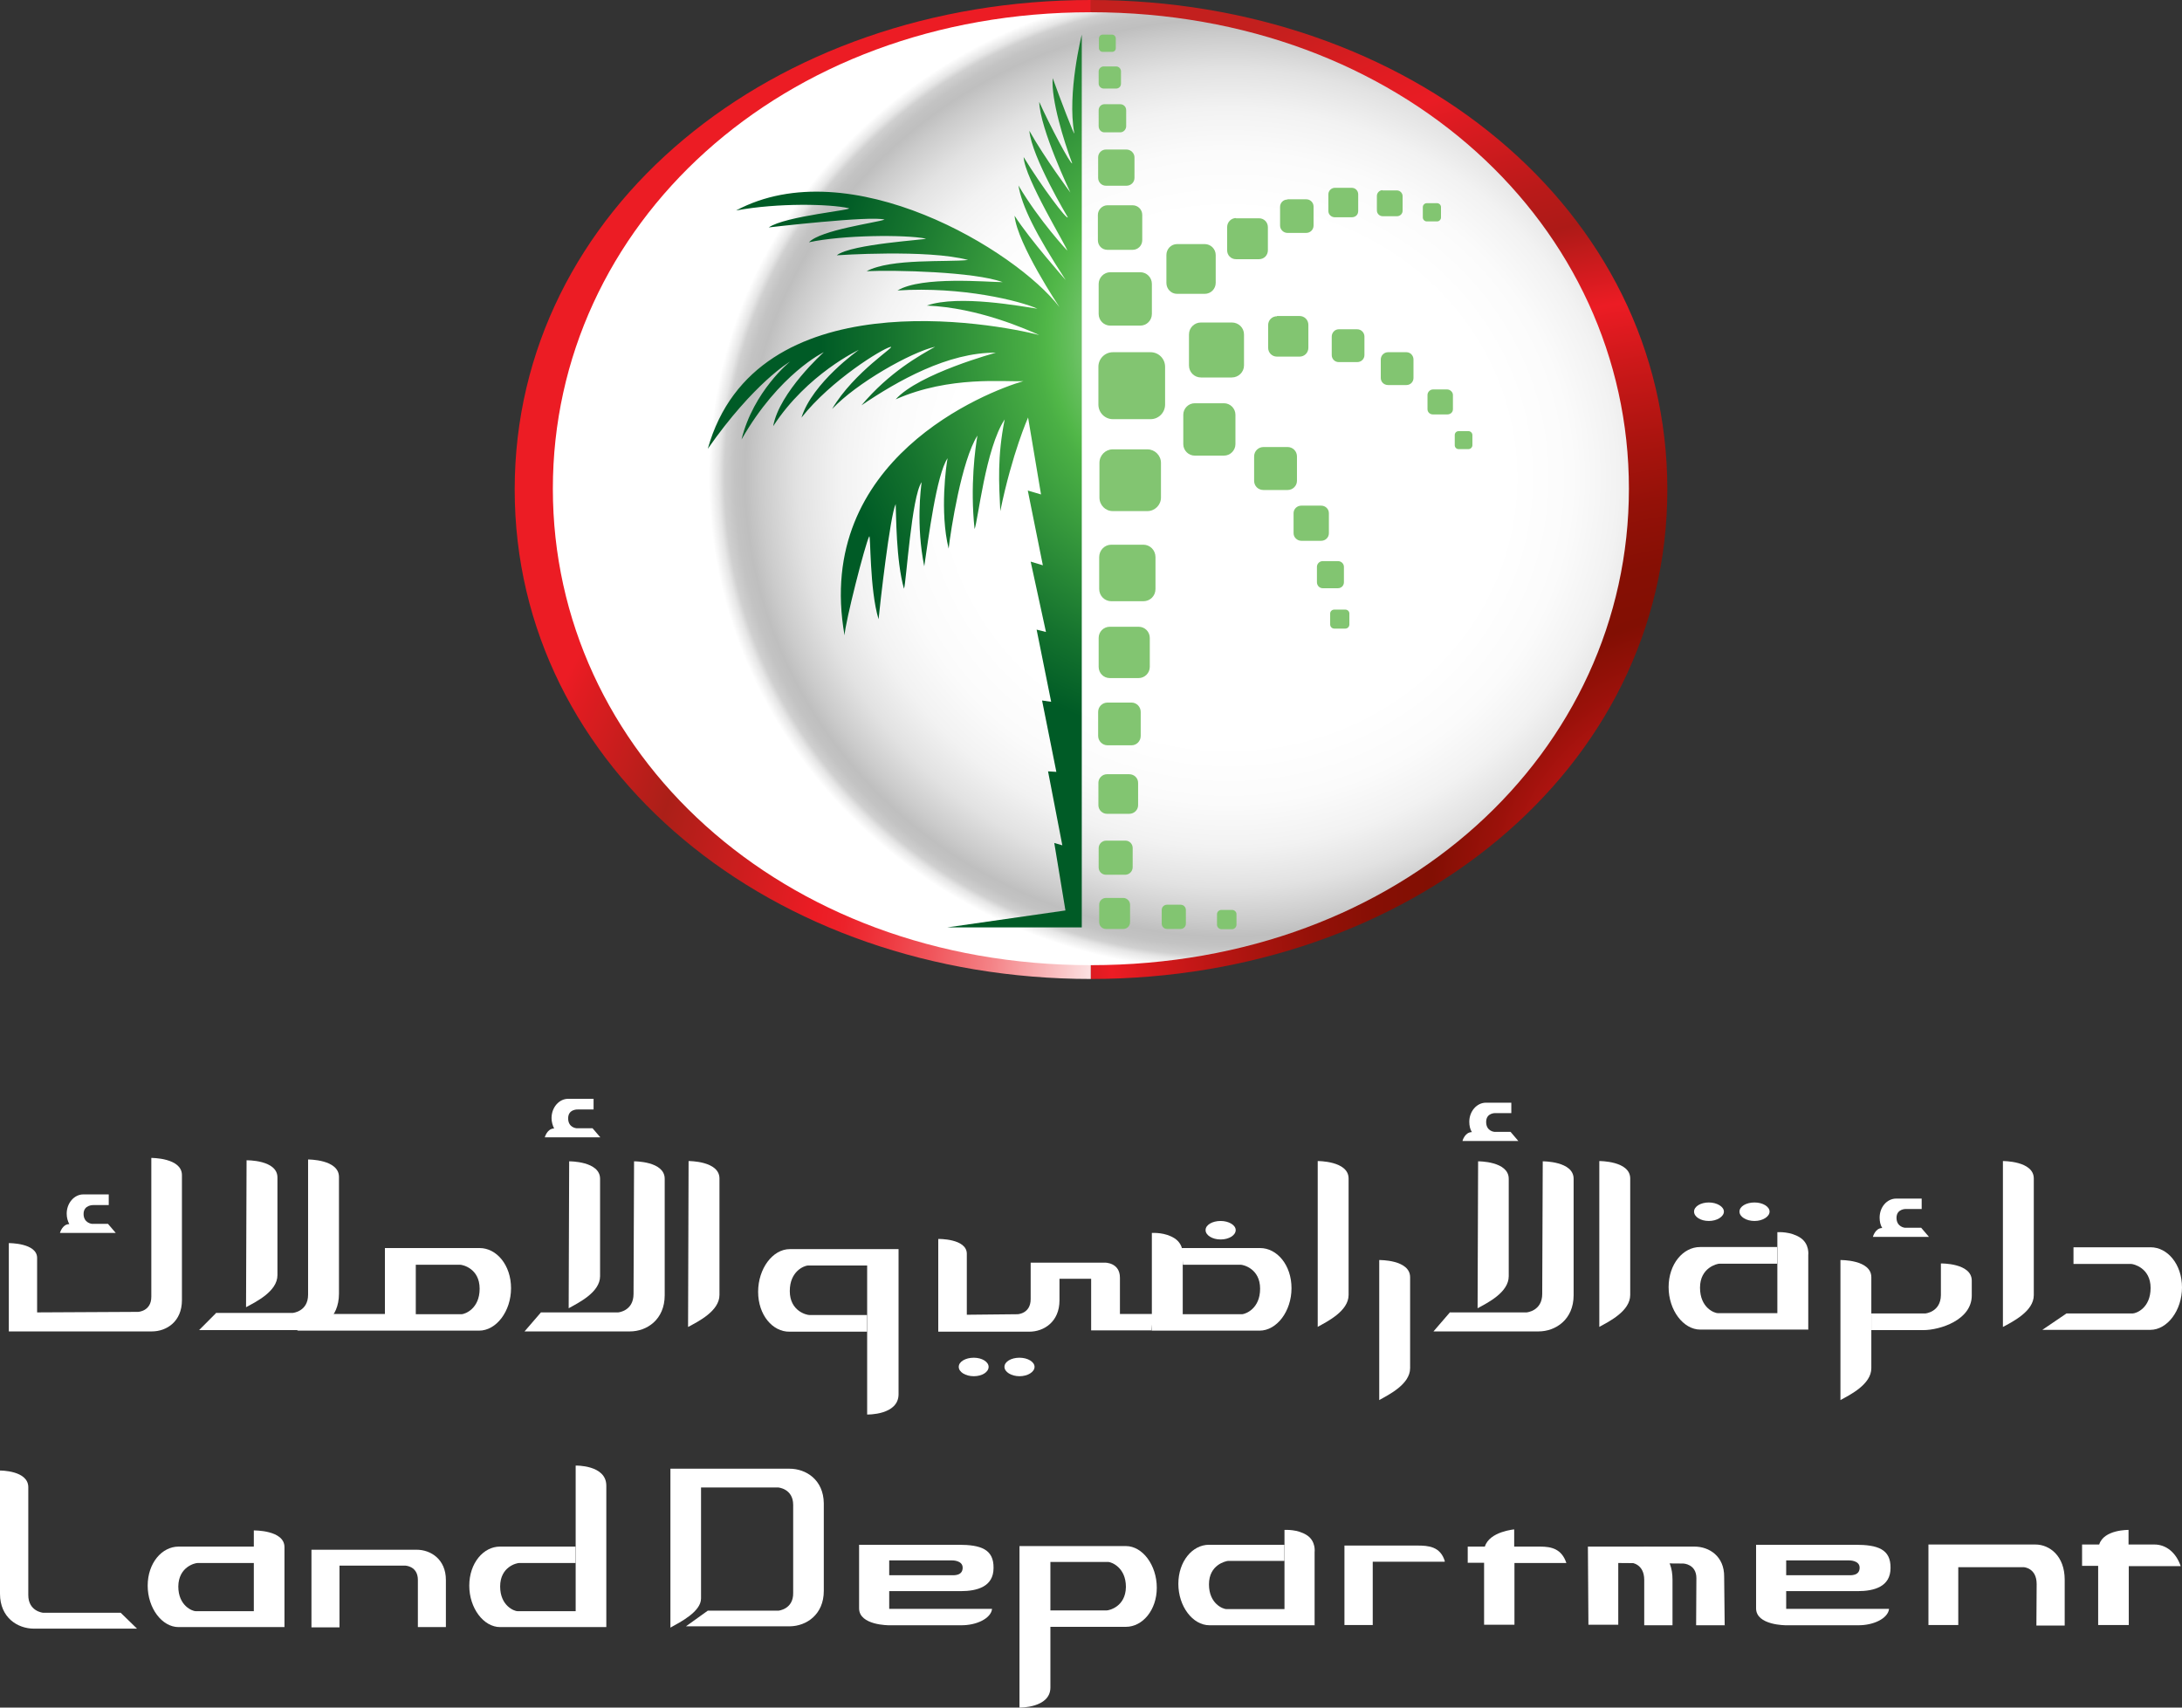 <svg width="92" height="72" viewBox="0 0 92 72" fill="none" xmlns="http://www.w3.org/2000/svg">
<rect x="0" y="0" width="92" height="72" fill="#333333" stroke="none"/>
<g clip-path="url(#clip0_3604_24951)">
<path d="M45.995 41.278C32.6 41.278 21.701 32.48 21.701 20.639C21.701 8.798 32.6 0 45.995 0" fill="url(#paint0_radial_3604_24951)"/>
<path d="M45.995 0C59.4 0 70.3 8.798 70.3 20.639C70.3 32.48 59.4 41.278 45.995 41.278" fill="url(#paint1_radial_3604_24951)"/>
<path d="M68.68 20.606C68.68 31.711 59.083 40.696 45.995 40.696C32.907 40.696 23.31 31.7 23.31 20.606C23.31 9.512 32.907 0.516 45.995 0.516C59.083 0.516 68.68 9.512 68.68 20.606Z" fill="url(#paint2_radial_3604_24951)"/>
<path d="M49.124 17.058C49.124 17.399 48.851 17.674 48.512 17.674H46.925C46.586 17.674 46.312 17.399 46.312 17.058V15.466C46.312 15.125 46.586 14.851 46.925 14.851H48.512C48.851 14.851 49.124 15.125 49.124 15.466V17.058Z" fill="url(#paint3_radial_3604_24951)"/>
<path d="M48.567 13.236C48.567 13.51 48.348 13.73 48.074 13.73H46.816C46.542 13.73 46.323 13.51 46.323 13.236V11.972C46.323 11.709 46.542 11.478 46.816 11.478H48.074C48.348 11.478 48.567 11.698 48.567 11.972V13.236Z" fill="url(#paint4_radial_3604_24951)"/>
<path d="M52.451 15.411C52.451 15.685 52.221 15.916 51.937 15.916H50.635C50.35 15.916 50.131 15.685 50.131 15.411V14.103C50.131 13.818 50.361 13.598 50.635 13.598H51.937C52.221 13.598 52.451 13.818 52.451 14.103V15.411Z" fill="url(#paint5_radial_3604_24951)"/>
<path d="M51.258 11.929C51.258 12.181 51.05 12.39 50.799 12.39H49.628C49.376 12.39 49.179 12.181 49.179 11.929V10.753C49.179 10.501 49.376 10.292 49.628 10.292H50.799C51.05 10.292 51.258 10.501 51.258 10.753V11.929Z" fill="url(#paint6_radial_3604_24951)"/>
<path d="M47.833 7.502C47.833 7.689 47.68 7.831 47.494 7.831H46.63C46.444 7.831 46.301 7.678 46.301 7.502V6.634C46.301 6.458 46.444 6.305 46.63 6.305H47.494C47.68 6.305 47.833 6.458 47.833 6.634V7.502Z" fill="url(#paint7_radial_3604_24951)"/>
<path d="M59.597 15.938C59.597 16.103 59.466 16.235 59.302 16.235H58.525C58.35 16.235 58.218 16.103 58.218 15.938V15.158C58.218 14.993 58.35 14.851 58.525 14.851H59.302C59.466 14.851 59.597 14.993 59.597 15.158V15.938Z" fill="url(#paint8_radial_3604_24951)"/>
<path d="M54.289 8.403H55.077C55.242 8.403 55.384 8.535 55.384 8.71V9.512C55.384 9.677 55.252 9.82 55.077 9.82H54.279C54.114 9.82 53.972 9.677 53.972 9.512V8.721C53.972 8.557 54.103 8.414 54.279 8.414L54.289 8.403Z" fill="url(#paint9_radial_3604_24951)"/>
<path d="M57.266 8.897C57.266 9.051 57.157 9.161 56.993 9.161H56.281C56.139 9.161 56.008 9.051 56.008 8.897V8.194C56.008 8.04 56.139 7.919 56.281 7.919H56.993C57.146 7.919 57.266 8.04 57.266 8.194V8.897Z" fill="url(#paint10_radial_3604_24951)"/>
<path d="M57.529 14.971C57.529 15.136 57.397 15.268 57.222 15.268H56.445C56.281 15.268 56.15 15.136 56.15 14.971V14.191C56.15 14.027 56.281 13.884 56.445 13.884H57.222C57.397 13.884 57.529 14.027 57.529 14.191V14.971Z" fill="url(#paint11_radial_3604_24951)"/>
<path d="M47.483 5.316C47.483 5.459 47.374 5.58 47.231 5.58H46.564C46.422 5.58 46.323 5.459 46.323 5.316V4.646C46.323 4.503 46.433 4.394 46.564 4.394H47.231C47.374 4.394 47.483 4.503 47.483 4.646V5.316Z" fill="url(#paint12_radial_3604_24951)"/>
<path d="M58.284 8.029H58.897C59.028 8.029 59.138 8.139 59.138 8.271V8.886C59.138 9.018 59.028 9.116 58.908 9.116H58.295C58.164 9.116 58.054 9.007 58.054 8.875V8.26C58.054 8.128 58.164 8.018 58.295 8.018L58.284 8.029Z" fill="url(#paint13_radial_3604_24951)"/>
<path d="M61.26 17.256C61.26 17.387 61.151 17.475 61.02 17.475H60.418C60.286 17.475 60.188 17.377 60.188 17.256V16.652C60.188 16.531 60.297 16.421 60.418 16.421H61.02C61.14 16.421 61.26 16.531 61.26 16.652V17.256Z" fill="url(#paint14_radial_3604_24951)"/>
<path d="M60.166 8.567H60.593C60.681 8.567 60.757 8.644 60.757 8.732V9.171C60.757 9.259 60.681 9.336 60.593 9.336H60.155C60.068 9.336 59.991 9.259 59.991 9.171V8.732C59.991 8.644 60.068 8.567 60.155 8.567H60.166Z" fill="url(#paint15_radial_3604_24951)"/>
<path d="M62.081 18.772C62.081 18.86 62.005 18.937 61.917 18.937H61.502C61.403 18.937 61.337 18.86 61.337 18.772V18.343C61.337 18.256 61.403 18.179 61.502 18.179H61.917C62.005 18.179 62.081 18.256 62.081 18.343V18.772Z" fill="url(#paint16_radial_3604_24951)"/>
<path d="M48.161 10.127C48.161 10.358 47.975 10.534 47.756 10.534H46.695C46.465 10.534 46.29 10.358 46.29 10.127V9.062C46.29 8.842 46.476 8.655 46.695 8.655H47.756C47.975 8.655 48.161 8.831 48.161 9.062V10.127Z" fill="url(#paint17_radial_3604_24951)"/>
<path d="M50.372 17.003H51.609C51.871 17.003 52.09 17.223 52.09 17.487V18.728C52.09 18.991 51.871 19.211 51.609 19.211H50.372C50.109 19.211 49.891 18.991 49.891 18.728V17.487C49.891 17.223 50.109 17.003 50.372 17.003Z" fill="url(#paint18_radial_3604_24951)"/>
<path d="M56.03 22.484C56.03 22.66 55.888 22.803 55.702 22.803H54.87C54.695 22.803 54.541 22.66 54.541 22.484V21.638C54.541 21.463 54.684 21.32 54.87 21.32H55.702C55.888 21.32 56.03 21.463 56.03 21.638V22.484Z" fill="url(#paint19_radial_3604_24951)"/>
<path d="M56.664 24.549C56.664 24.692 56.555 24.802 56.413 24.802H55.767C55.636 24.802 55.526 24.692 55.526 24.549V23.901C55.526 23.77 55.636 23.66 55.767 23.66H56.413C56.555 23.66 56.664 23.77 56.664 23.901V24.549Z" fill="url(#paint20_radial_3604_24951)"/>
<path d="M56.894 26.329C56.894 26.428 56.818 26.505 56.719 26.505H56.26C56.161 26.505 56.084 26.428 56.084 26.329V25.867C56.084 25.779 56.161 25.703 56.26 25.703H56.719C56.818 25.703 56.894 25.779 56.894 25.867V26.329Z" fill="url(#paint21_radial_3604_24951)"/>
<path d="M52.134 38.993C52.134 39.092 52.046 39.18 51.948 39.18H51.499C51.411 39.18 51.313 39.103 51.313 38.993V38.543C51.313 38.444 51.401 38.367 51.499 38.367H51.948C52.046 38.367 52.134 38.444 52.134 38.543V38.993Z" fill="url(#paint22_radial_3604_24951)"/>
<path d="M54.684 20.276C54.684 20.485 54.508 20.661 54.29 20.661H53.272C53.042 20.661 52.878 20.485 52.878 20.276V19.244C52.878 19.024 53.053 18.849 53.272 18.849H54.29C54.508 18.849 54.684 19.024 54.684 19.244V20.276Z" fill="url(#paint23_radial_3604_24951)"/>
<path d="M53.841 13.324H54.793C55.001 13.324 55.165 13.489 55.165 13.697V14.664C55.165 14.873 55.001 15.037 54.793 15.037H53.841C53.633 15.037 53.469 14.873 53.469 14.664V13.708C53.469 13.499 53.633 13.335 53.841 13.335V13.324Z" fill="url(#paint24_radial_3604_24951)"/>
<path d="M52.112 9.204H53.086C53.294 9.204 53.458 9.369 53.458 9.578V10.555C53.458 10.764 53.294 10.929 53.086 10.929H52.112C51.904 10.929 51.74 10.764 51.74 10.555V9.578C51.74 9.369 51.904 9.193 52.123 9.193L52.112 9.204Z" fill="url(#paint25_radial_3604_24951)"/>
<path d="M43.346 17.596L43.893 20.848L43.335 20.683L43.97 23.835L43.456 23.681L44.101 26.647L43.707 26.548L44.32 29.591L43.937 29.536L44.539 32.546L44.189 32.524L44.791 35.643L44.452 35.544L44.922 38.389L39.943 39.103H45.611V1.461C45.611 1.461 44.988 3.932 45.294 5.613C45.316 5.778 44.681 4.119 44.386 3.295C44.309 4.185 44.856 5.953 45.207 6.887C45.141 6.953 44.244 5.25 43.817 4.295C43.85 5.437 45.13 8.117 45.13 8.117C45.13 8.117 44.047 6.667 43.401 5.514C43.499 6.623 45.021 9.161 45.021 9.161C44.999 9.303 43.904 7.843 43.16 6.623C43.193 7.502 45.01 10.457 44.999 10.567C44.999 10.567 43.839 9.336 42.941 7.821C43.084 8.688 43.653 9.842 44.933 11.808C44.933 11.808 43.423 10.105 42.777 9.095C42.887 10.281 44.67 12.95 44.67 12.95C42.843 10.556 35.828 6.316 31.035 8.875C32.808 8.546 34.986 8.601 35.773 8.776C36.102 8.842 33.103 9.106 32.414 9.589C32.414 9.589 36.726 9.084 37.295 9.26C36.934 9.391 34.592 9.699 34.11 10.215C35.511 9.908 38.17 9.886 39.035 10.061C39.133 10.105 35.883 10.281 35.281 10.764C35.281 10.764 39.111 10.501 40.818 10.962C39.943 11.061 37.568 10.885 36.54 11.434C37.732 11.38 41.081 11.456 42.274 11.896C41.628 11.896 38.881 11.632 37.842 12.247C40.567 12.072 43.007 12.687 43.74 13.016C43.127 12.928 40.424 12.412 39.078 12.884C41.267 12.972 43.346 13.917 43.817 14.126C41.946 13.642 31.856 11.753 29.842 18.925C31.79 16.136 33.311 15.246 33.311 15.246C33.311 15.246 31.768 16.487 31.265 18.53C32.852 15.751 34.734 14.85 34.734 14.85C34.734 14.85 32.852 16.542 32.6 17.97C34.034 15.762 36.211 14.752 36.211 14.752C36.211 14.752 34.252 16.136 33.793 17.607C35.04 16.026 37.196 14.708 37.535 14.631C37.864 14.543 36.014 15.663 35.084 17.245C36.124 16.146 38.389 14.861 39.429 14.62C38.772 14.993 37.503 15.685 36.321 17.091C37.842 16.059 39.976 14.85 41.989 14.872C41.989 14.872 38.739 15.751 37.765 16.838C40.052 15.828 42.372 16.114 43.149 16.07C41.617 16.509 34.296 19.365 35.609 26.79C35.631 26.252 36.485 22.913 36.649 22.616C36.715 22.506 36.66 24.857 37.043 26.109C37.098 25.538 37.525 21.737 37.765 21.254C37.787 21.672 37.776 23.638 38.115 24.824C38.214 24.538 38.433 20.936 38.859 20.331C38.827 20.584 38.619 22.133 38.969 23.879C39.144 22.726 39.483 20.013 39.954 19.321C39.899 19.573 39.615 21.584 39.998 23.132C40.085 22.363 40.545 19.409 41.212 18.365C41.125 18.849 40.895 20.496 41.092 22.308C41.234 21.968 41.552 18.904 42.361 17.684C42.044 19.266 42.121 20.375 42.175 21.551C42.679 19.101 43.346 17.607 43.346 17.607V17.596Z" fill="url(#paint26_radial_3604_24951)"/>
<path d="M49.19 38.148H49.781C49.902 38.148 50 38.246 50 38.367V38.949C50 39.07 49.902 39.169 49.781 39.169H49.201C49.081 39.169 48.982 39.07 48.982 38.949V38.367C48.982 38.246 49.081 38.148 49.201 38.148H49.19Z" fill="url(#paint27_radial_3604_24951)"/>
<path d="M47.264 3.526C47.264 3.647 47.177 3.734 47.056 3.734H46.531C46.422 3.734 46.323 3.636 46.323 3.526V3.009C46.323 2.9 46.422 2.801 46.531 2.801H47.056C47.177 2.801 47.264 2.9 47.264 3.009V3.526Z" fill="url(#paint28_radial_3604_24951)"/>
<path d="M47.045 2.032C47.045 2.12 46.98 2.186 46.892 2.186H46.487C46.4 2.186 46.334 2.109 46.334 2.032V1.626C46.334 1.538 46.4 1.461 46.487 1.461H46.892C46.98 1.461 47.045 1.538 47.045 1.626V2.032Z" fill="url(#paint29_radial_3604_24951)"/>
<path d="M48.479 28.119C48.479 28.382 48.26 28.591 48.008 28.591H46.794C46.531 28.591 46.323 28.382 46.323 28.119V26.9C46.323 26.636 46.531 26.427 46.794 26.427H48.008C48.271 26.427 48.479 26.636 48.479 26.9V28.119Z" fill="url(#paint30_radial_3604_24951)"/>
<path d="M48.95 20.979C48.95 21.298 48.687 21.55 48.38 21.55H46.914C46.608 21.55 46.356 21.298 46.356 20.979V19.518C46.356 19.2 46.608 18.947 46.914 18.947H48.38C48.687 18.947 48.95 19.2 48.95 19.518V20.979Z" fill="url(#paint31_radial_3604_24951)"/>
<path d="M48.719 24.835C48.719 25.131 48.49 25.351 48.205 25.351H46.859C46.575 25.351 46.345 25.12 46.345 24.835V23.494C46.345 23.198 46.575 22.967 46.859 22.967H48.205C48.49 22.967 48.719 23.198 48.719 23.494V24.835Z" fill="url(#paint32_radial_3604_24951)"/>
<path d="M47.647 38.883C47.647 39.037 47.527 39.169 47.362 39.169H46.629C46.465 39.169 46.345 39.037 46.345 38.883V38.147C46.345 37.994 46.465 37.862 46.629 37.862H47.362C47.516 37.862 47.647 37.994 47.647 38.147V38.883Z" fill="url(#paint33_radial_3604_24951)"/>
<path d="M47.986 33.952C47.986 34.149 47.822 34.314 47.614 34.314H46.673C46.476 34.314 46.312 34.149 46.312 33.952V33.007C46.312 32.809 46.476 32.645 46.673 32.645H47.614C47.822 32.645 47.986 32.809 47.986 33.007V33.952Z" fill="url(#paint34_radial_3604_24951)"/>
<path d="M46.641 35.445H47.45C47.626 35.445 47.757 35.588 47.757 35.753V36.566C47.757 36.741 47.614 36.884 47.44 36.884H46.63C46.455 36.884 46.323 36.741 46.323 36.577V35.764C46.323 35.588 46.465 35.445 46.641 35.445Z" fill="url(#paint35_radial_3604_24951)"/>
<path d="M48.096 31.03C48.096 31.25 47.921 31.425 47.713 31.425H46.695C46.476 31.425 46.301 31.239 46.301 31.03V30.019C46.301 29.8 46.476 29.624 46.695 29.624H47.713C47.921 29.624 48.096 29.8 48.096 30.019V31.03Z" fill="url(#paint36_radial_3604_24951)"/>
<path d="M48.632 55.403H47.22V53.876C47.22 53.228 46.586 53.239 46.586 53.239H43.456V54.777C43.456 55.392 42.909 55.414 42.909 55.414L40.764 55.436V52.866C40.764 52.218 39.56 52.24 39.56 52.24V56.15H43.401C44.014 56.15 44.671 55.733 44.671 54.832V53.92H46.006V56.095H48.544" fill="white"/>
<path d="M7.671 54.821C7.671 55.722 7.026 56.139 6.402 56.139H0.372V52.416C0.372 52.416 1.565 52.404 1.565 53.042V55.337L5.822 55.315C5.822 55.315 6.38 55.293 6.38 54.678V48.824C6.38 48.824 7.671 48.813 7.671 49.549V54.821Z" fill="white"/>
<path d="M52.101 51.866C52.101 52.086 51.816 52.262 51.466 52.262C51.116 52.262 50.831 52.086 50.831 51.866C50.831 51.647 51.116 51.482 51.466 51.482C51.816 51.482 52.101 51.658 52.101 51.866Z" fill="white"/>
<path d="M41.683 57.633C41.683 57.853 41.409 58.028 41.059 58.028C40.709 58.028 40.424 57.853 40.424 57.633C40.424 57.413 40.709 57.248 41.059 57.248C41.409 57.248 41.683 57.424 41.683 57.633Z" fill="white"/>
<path d="M43.62 57.633C43.62 57.853 43.325 58.028 42.985 58.028C42.646 58.028 42.351 57.853 42.351 57.633C42.351 57.413 42.635 57.248 42.985 57.248C43.336 57.248 43.62 57.424 43.62 57.633Z" fill="white"/>
<path d="M72.685 51.087C72.685 51.295 72.401 51.482 72.05 51.482C71.7 51.482 71.427 51.306 71.427 51.087C71.427 50.867 71.711 50.702 72.05 50.702C72.39 50.702 72.685 50.878 72.685 51.087Z" fill="white"/>
<path d="M74.611 51.087C74.611 51.295 74.327 51.482 73.977 51.482C73.626 51.482 73.342 51.306 73.342 51.087C73.342 50.867 73.626 50.702 73.977 50.702C74.327 50.702 74.611 50.878 74.611 51.087Z" fill="white"/>
<path d="M78.901 55.382V56.084H81.09C81.801 56.084 83.136 55.656 83.136 54.624V53.998C83.136 53.251 81.834 53.273 81.834 53.273V54.613C81.823 55.327 81.177 55.382 81.177 55.382H78.901Z" fill="white"/>
<path d="M84.427 55.963C84.854 55.733 85.751 55.293 85.751 54.612V49.691C85.751 48.945 84.449 48.956 84.449 48.956V55.952L84.427 55.963Z" fill="white"/>
<path d="M77.588 59.039C78.015 58.808 78.901 58.369 78.901 57.688V53.854C78.901 53.108 77.599 53.13 77.599 53.13V59.039H77.588Z" fill="white"/>
<path d="M58.142 59.039C58.557 58.808 59.455 58.369 59.455 57.688V53.854C59.455 53.108 58.153 53.13 58.153 53.13V59.039H58.142Z" fill="white"/>
<path d="M61.14 55.327L60.44 56.139H64.871C65.583 56.139 66.349 55.645 66.349 54.613V49.703C66.349 48.956 65.047 48.967 65.047 48.967L65.025 54.558C65.025 55.283 64.368 55.337 64.368 55.337H61.118L61.14 55.327Z" fill="white"/>
<path d="M67.421 55.952C67.848 55.722 68.735 55.282 68.735 54.601V49.691C68.735 48.945 67.432 48.956 67.432 48.956V55.952H67.421Z" fill="white"/>
<path d="M55.548 55.952C55.964 55.722 56.861 55.282 56.861 54.601V49.691C56.861 48.945 55.559 48.956 55.559 48.956V55.952H55.548Z" fill="white"/>
<path d="M62.3 55.162C62.727 54.931 63.613 54.492 63.613 53.811V49.703C63.613 48.956 62.322 48.967 62.322 48.967L62.3 55.162Z" fill="white"/>
<path d="M22.817 55.327L22.116 56.139H26.559C27.27 56.139 28.026 55.645 28.026 54.613V49.703C28.026 48.956 26.734 48.967 26.734 48.967L26.712 54.558C26.712 55.283 26.067 55.337 26.067 55.337H22.817V55.327Z" fill="white"/>
<path d="M29.011 55.952C29.438 55.722 30.335 55.282 30.335 54.601V49.691C30.335 48.945 29.033 48.956 29.033 48.956L29.011 55.952Z" fill="white"/>
<path d="M23.977 55.162C24.392 54.931 25.301 54.492 25.301 53.811V49.703C25.301 48.956 23.998 48.967 23.998 48.967L23.977 55.162Z" fill="white"/>
<path d="M9.105 55.37L8.394 56.084H12.826C13.537 56.084 14.292 55.59 14.292 54.546V49.626C14.292 48.879 12.99 48.89 12.99 48.89V54.59C12.99 55.304 12.344 55.359 12.344 55.359H9.094L9.105 55.37Z" fill="white"/>
<path d="M10.374 55.118C10.801 54.887 11.698 54.448 11.698 53.767V49.648C11.698 48.901 10.396 48.923 10.396 48.923L10.374 55.118Z" fill="white"/>
<path d="M22.959 47.956H25.312L24.983 47.572H24.305C24.305 47.572 23.955 47.55 23.955 47.154C23.955 46.759 24.36 46.781 24.36 46.781H25.027V46.331H23.955C23.572 46.331 23.255 46.693 23.255 47.143C23.255 47.297 23.298 47.451 23.364 47.583C23.068 47.583 22.97 47.956 22.97 47.956H22.959Z" fill="white"/>
<path d="M61.665 48.11H64.018L63.69 47.725H63.011C63.011 47.725 62.661 47.703 62.661 47.308C62.661 46.913 63.055 46.934 63.055 46.934H63.722V46.495H62.65C62.267 46.495 61.95 46.858 61.95 47.297C61.95 47.462 61.982 47.615 62.059 47.736C61.764 47.736 61.665 48.099 61.665 48.099V48.11Z" fill="white"/>
<path d="M2.528 51.987H4.881L4.552 51.603H3.874C3.874 51.603 3.524 51.57 3.524 51.186C3.524 50.801 3.929 50.812 3.929 50.812H4.585V50.362H3.513C3.13 50.362 2.812 50.724 2.812 51.175C2.812 51.339 2.856 51.493 2.922 51.614C2.626 51.614 2.528 51.987 2.528 51.987Z" fill="white"/>
<path d="M78.978 52.152H81.331L81.002 51.768H80.313C80.313 51.768 79.963 51.735 79.963 51.35C79.963 50.966 80.357 50.977 80.357 50.977H81.024V50.538H79.952C79.558 50.538 79.251 50.9 79.251 51.339C79.251 51.504 79.284 51.658 79.361 51.779C79.065 51.779 78.967 52.152 78.967 52.152H78.978Z" fill="white"/>
<path d="M37.864 52.669H33.3C32.578 52.669 31.965 53.492 31.965 54.47C31.965 55.447 32.578 56.161 33.289 56.15H36.551V55.447C36.551 55.447 34.231 55.447 34.121 55.447C34.023 55.447 33.3 55.294 33.3 54.437C33.3 53.591 33.913 53.371 34.056 53.36C34.198 53.36 36.562 53.36 36.562 53.36V59.643C36.562 59.643 37.886 59.676 37.886 58.786V52.669H37.864Z" fill="white"/>
<path d="M43.018 65.19H47.472C48.172 65.19 48.774 65.992 48.774 66.947C48.774 67.892 48.172 68.595 47.472 68.595H44.288V67.903C44.288 67.903 46.553 67.903 46.662 67.903C46.761 67.903 47.461 67.749 47.472 66.914C47.472 66.091 46.87 65.871 46.739 65.86C46.608 65.86 44.288 65.86 44.288 65.86V71.165C44.277 72.022 42.985 72 42.985 72V65.19H43.018Z" fill="white"/>
<path d="M11.983 68.606H7.529C6.828 68.606 6.227 67.804 6.227 66.859C6.227 65.904 6.828 65.212 7.529 65.212H10.702V65.904C10.702 65.904 8.437 65.904 8.328 65.904C8.229 65.904 7.529 66.058 7.518 66.892C7.518 67.716 8.12 67.936 8.251 67.936C8.382 67.936 10.702 67.936 10.702 67.936V64.531C10.702 64.531 11.994 64.509 11.994 65.234V68.606H11.983Z" fill="white"/>
<path d="M25.542 68.606H21.088C20.387 68.606 19.786 67.804 19.786 66.86C19.786 65.904 20.387 65.212 21.077 65.212H24.261V65.904C24.261 65.904 21.996 65.904 21.887 65.904C21.788 65.904 21.088 66.058 21.088 66.893C21.088 67.716 21.69 67.936 21.821 67.936C21.952 67.936 24.272 67.936 24.272 67.936V61.796C24.272 61.796 25.553 61.763 25.564 62.631V68.606H25.542Z" fill="white"/>
<path d="M18.8 68.606H17.619V66.618C17.619 66.025 17.082 66.014 17.082 66.014H14.314V68.617H13.132V65.344H17.564C18.166 65.344 18.8 65.75 18.8 66.618V68.617V68.606Z" fill="white"/>
<path d="M72.729 68.529H71.514L71.525 66.541C71.525 65.948 70.978 65.926 70.978 65.926L68.231 65.904V68.507H66.973L66.951 65.212H71.448C72.061 65.212 72.707 65.618 72.696 66.486L72.718 68.518L72.729 68.529Z" fill="white"/>
<path d="M87.054 68.54H85.861L85.872 66.794C85.872 66.102 85.325 66.08 85.325 66.08H82.567V68.518H81.309V65.124H85.817C86.419 65.124 87.054 65.607 87.054 66.607V68.54Z" fill="white"/>
<path d="M69.314 65.223C69.916 65.223 70.518 65.597 70.518 66.607V68.529H69.326V66.618C69.326 65.926 68.778 65.893 68.778 65.893" fill="white"/>
<path d="M60.921 65.849H57.879V68.518H56.686V65.168H59.75C60.221 65.168 60.735 65.201 60.921 65.838H60.899L60.921 65.849Z" fill="white"/>
<path d="M88.465 66.025V68.518H89.756V66.036H91.945C91.748 65.454 91.321 65.124 90.84 65.124H89.746V64.509C89.746 64.509 88.706 64.487 88.509 65.124H87.787V66.025H88.476H88.465Z" fill="white"/>
<path d="M61.884 65.893H62.574V68.507H63.854V65.904H66.043C65.846 65.311 65.419 65.212 64.937 65.212H63.843V64.487C63.843 64.487 62.803 64.575 62.606 65.212H61.884V65.882V65.893Z" fill="white"/>
<path d="M28.267 61.928H33.29C33.979 61.928 34.723 62.389 34.734 63.389V67.079C34.734 68.079 34.001 68.562 33.311 68.573H28.923L29.842 67.914H32.742H32.819C32.819 67.914 33.454 67.859 33.443 67.167V63.455C33.443 62.763 32.808 62.719 32.808 62.719H29.558V67.398C29.558 67.958 28.682 68.397 28.267 68.628V61.928Z" fill="white"/>
<path d="M0 62.005C0 62.005 1.193 61.994 1.193 62.708V67.255C1.193 67.947 1.817 68.002 1.817 68.002H5.089L5.778 68.672H1.434C0.733 68.672 0 68.2 0 67.2V62.016V62.005Z" fill="white"/>
<path d="M41.825 67.859C41.77 68.233 41.19 68.54 40.501 68.529H37.492C37.492 68.529 36.222 68.54 36.222 67.815V65.135H40.413C41.355 65.135 41.902 65.322 41.891 66.113C41.891 66.904 41.201 67.09 40.501 67.09H37.492V66.42H40.107C40.206 66.42 40.589 66.453 40.589 66.102C40.589 65.783 40.14 65.794 40.14 65.794H37.492V67.837C37.492 67.837 41.256 67.837 41.825 67.837V67.859Z" fill="white"/>
<path d="M79.645 67.859C79.59 68.233 79.01 68.54 78.321 68.529H75.311C75.311 68.529 74.042 68.54 74.042 67.815V65.135H78.233C79.174 65.135 79.722 65.322 79.711 66.113C79.711 66.904 79.021 67.09 78.321 67.09H75.311V66.42H77.927C78.025 66.42 78.408 66.453 78.408 66.102C78.408 65.783 77.96 65.794 77.96 65.794H75.311V67.837C75.311 67.837 79.076 67.837 79.645 67.837V67.859Z" fill="white"/>
<path d="M55.428 68.518V65.443C55.428 65.443 55.493 64.981 55.099 64.729C54.706 64.476 54.213 64.509 54.158 64.509V67.848C54.158 67.848 51.74 67.848 51.707 67.848C51.576 67.848 50.974 67.629 50.974 66.805C50.974 65.97 51.685 65.827 51.773 65.816C51.882 65.816 54.148 65.816 54.148 65.816V65.135H50.974C50.274 65.135 49.683 65.838 49.683 66.783C49.683 67.728 50.285 68.529 50.996 68.529H55.439L55.428 68.518Z" fill="white"/>
<path d="M76.242 56.073V52.921C76.242 52.921 76.307 52.449 75.902 52.185C75.497 51.922 74.994 51.954 74.939 51.954V55.37C74.939 55.37 72.466 55.37 72.433 55.37C72.291 55.37 71.678 55.151 71.678 54.294C71.678 53.448 72.4 53.283 72.499 53.283C72.608 53.283 74.928 53.283 74.928 53.283V52.581H71.678C70.967 52.581 70.354 53.294 70.354 54.272C70.354 55.25 70.978 56.062 71.689 56.062H76.231L76.242 56.073Z" fill="white"/>
<path d="M86.112 56.073L87.13 55.381C87.13 55.381 89.888 55.381 89.921 55.381C90.063 55.381 90.676 55.162 90.676 54.305C90.676 53.459 89.953 53.294 89.855 53.294C89.746 53.294 87.425 53.294 87.425 53.294V52.591H90.676C91.387 52.591 92 53.305 92 54.283C92 55.26 91.376 56.073 90.665 56.073H86.123H86.112Z" fill="white"/>
<path d="M48.555 56.106H53.108C53.83 56.106 54.454 55.293 54.454 54.316C54.454 53.338 53.841 52.624 53.13 52.624H49.836L49.879 53.327C49.879 53.327 52.199 53.327 52.309 53.327C52.407 53.327 53.13 53.481 53.13 54.338C53.13 55.184 52.517 55.403 52.374 55.414C52.342 55.414 49.868 55.414 49.868 55.414V52.954C49.868 52.954 49.934 52.481 49.529 52.218C49.124 51.954 48.632 51.987 48.566 51.987V55.392" fill="white"/>
<path d="M12.519 56.106H20.201C20.924 56.106 21.547 55.294 21.547 54.316C21.547 53.339 20.934 52.624 20.223 52.624H16.229V53.328C16.229 53.328 17.028 53.328 17.531 53.328C18.647 53.328 19.337 53.328 19.402 53.328C19.501 53.328 20.223 53.481 20.223 54.338C20.223 55.184 19.61 55.404 19.468 55.414C19.435 55.414 17.531 55.414 17.531 55.414V53.328H16.229V55.404H13.953" fill="white"/>
</g>
<defs>
<radialGradient id="paint0_radial_3604_24951" cx="0" cy="0" r="1" gradientUnits="userSpaceOnUse" gradientTransform="translate(47.17 41.215) scale(42.074 44.83)">
<stop stop-color="#FEFEFE"/>
<stop offset="0.07" stop-color="#F9BABC"/>
<stop offset="0.13" stop-color="#F48286"/>
<stop offset="0.19" stop-color="#F0555B"/>
<stop offset="0.24" stop-color="#EE363D"/>
<stop offset="0.28" stop-color="#EC222A"/>
<stop offset="0.31" stop-color="#EC1C24"/>
<stop offset="0.48" stop-color="#AB1F18"/>
<stop offset="0.6" stop-color="#E11C21"/>
<stop offset="0.62" stop-color="#EC1C24"/>
</radialGradient>
<radialGradient id="paint1_radial_3604_24951" cx="0" cy="0" r="1" gradientUnits="userSpaceOnUse" gradientTransform="translate(72.568 37.999) scale(45.377 44.947)">
<stop offset="0.09" stop-color="#EC1C24"/>
<stop offset="0.12" stop-color="#D7191D"/>
<stop offset="0.22" stop-color="#9A110A"/>
<stop offset="0.27" stop-color="#820F03"/>
<stop offset="0.32" stop-color="#860F04"/>
<stop offset="0.38" stop-color="#941108"/>
<stop offset="0.44" stop-color="#AB140F"/>
<stop offset="0.51" stop-color="#CB1819"/>
<stop offset="0.57" stop-color="#EC1C24"/>
<stop offset="0.65" stop-color="#AD1A17"/>
<stop offset="0.69" stop-color="#B91A19"/>
<stop offset="0.77" stop-color="#DB1B21"/>
<stop offset="0.8" stop-color="#E91C24"/>
<stop offset="0.84" stop-color="#E01C22"/>
<stop offset="0.91" stop-color="#C71F1E"/>
<stop offset="0.93" stop-color="#C3201E"/>
</radialGradient>
<radialGradient id="paint2_radial_3604_24951" cx="0" cy="0" r="1" gradientUnits="userSpaceOnUse" gradientTransform="translate(51.793 20.147) scale(21.857 20.783)">
<stop offset="0.54" stop-color="white"/>
<stop offset="0.66" stop-color="#FBFBFB"/>
<stop offset="0.75" stop-color="#F2F2F2"/>
<stop offset="0.83" stop-color="#E2E2E2"/>
<stop offset="0.9" stop-color="#CBCBCB"/>
<stop offset="0.93" stop-color="#BFBFBF"/>
<stop offset="0.95" stop-color="#C3C3C3"/>
<stop offset="0.97" stop-color="#D0D0D0"/>
<stop offset="0.98" stop-color="#E6E6E6"/>
<stop offset="1" stop-color="white"/>
</radialGradient>
<radialGradient id="paint3_radial_3604_24951" cx="0" cy="0" r="1" gradientUnits="userSpaceOnUse" gradientTransform="translate(52.283 14.324) scale(3.526 3.539)">
<stop stop-color="white"/>
<stop offset="0.08" stop-color="#CBE9C9"/>
<stop offset="0.19" stop-color="#89CE83"/>
<stop offset="0.28" stop-color="#60BD58"/>
<stop offset="0.32" stop-color="#51B748"/>
<stop offset="0.45" stop-color="#32A142"/>
<stop offset="0.62" stop-color="#0D863C"/>
<stop offset="0.71" stop-color="#007D3A"/>
<stop offset="0.74" stop-color="#07803C"/>
<stop offset="0.79" stop-color="#1A8B45"/>
<stop offset="0.84" stop-color="#3A9D52"/>
<stop offset="0.9" stop-color="#67B665"/>
<stop offset="0.93" stop-color="#82C571"/>
</radialGradient>
<radialGradient id="paint4_radial_3604_24951" cx="0" cy="0" r="1" gradientUnits="userSpaceOnUse" gradientTransform="translate(52.258 10.926) scale(2.811 2.822)">
<stop stop-color="white"/>
<stop offset="0.08" stop-color="#CBE9C9"/>
<stop offset="0.19" stop-color="#89CE83"/>
<stop offset="0.28" stop-color="#60BD58"/>
<stop offset="0.32" stop-color="#51B748"/>
<stop offset="0.45" stop-color="#32A142"/>
<stop offset="0.62" stop-color="#0D863C"/>
<stop offset="0.71" stop-color="#007D3A"/>
<stop offset="0.74" stop-color="#07803C"/>
<stop offset="0.79" stop-color="#1A8B45"/>
<stop offset="0.84" stop-color="#3A9D52"/>
<stop offset="0.9" stop-color="#67B665"/>
<stop offset="0.93" stop-color="#82C571"/>
</radialGradient>
<radialGradient id="paint5_radial_3604_24951" cx="0" cy="0" r="1" gradientUnits="userSpaceOnUse" gradientTransform="translate(56.042 13.03) scale(2.911 2.922)">
<stop stop-color="white"/>
<stop offset="0.08" stop-color="#CBE9C9"/>
<stop offset="0.19" stop-color="#89CE83"/>
<stop offset="0.28" stop-color="#60BD58"/>
<stop offset="0.32" stop-color="#51B748"/>
<stop offset="0.45" stop-color="#32A142"/>
<stop offset="0.62" stop-color="#0D863C"/>
<stop offset="0.71" stop-color="#007D3A"/>
<stop offset="0.74" stop-color="#07803C"/>
<stop offset="0.79" stop-color="#1A8B45"/>
<stop offset="0.84" stop-color="#3A9D52"/>
<stop offset="0.9" stop-color="#67B665"/>
<stop offset="0.93" stop-color="#82C571"/>
</radialGradient>
<radialGradient id="paint6_radial_3604_24951" cx="0" cy="0" r="1" gradientUnits="userSpaceOnUse" gradientTransform="translate(55.094 9.741) scale(2.611 2.621)">
<stop stop-color="white"/>
<stop offset="0.08" stop-color="#CBE9C9"/>
<stop offset="0.19" stop-color="#89CE83"/>
<stop offset="0.28" stop-color="#60BD58"/>
<stop offset="0.32" stop-color="#51B748"/>
<stop offset="0.45" stop-color="#32A142"/>
<stop offset="0.62" stop-color="#0D863C"/>
<stop offset="0.71" stop-color="#007D3A"/>
<stop offset="0.74" stop-color="#07803C"/>
<stop offset="0.79" stop-color="#1A8B45"/>
<stop offset="0.84" stop-color="#3A9D52"/>
<stop offset="0.9" stop-color="#67B665"/>
<stop offset="0.93" stop-color="#82C571"/>
</radialGradient>
<radialGradient id="paint7_radial_3604_24951" cx="0" cy="0" r="1" gradientUnits="userSpaceOnUse" gradientTransform="translate(52.2 5.725) scale(1.913 1.92)">
<stop stop-color="white"/>
<stop offset="0.08" stop-color="#CBE9C9"/>
<stop offset="0.19" stop-color="#89CE83"/>
<stop offset="0.28" stop-color="#60BD58"/>
<stop offset="0.32" stop-color="#51B748"/>
<stop offset="0.45" stop-color="#32A142"/>
<stop offset="0.62" stop-color="#0D863C"/>
<stop offset="0.71" stop-color="#007D3A"/>
<stop offset="0.74" stop-color="#07803C"/>
<stop offset="0.79" stop-color="#1A8B45"/>
<stop offset="0.84" stop-color="#3A9D52"/>
<stop offset="0.9" stop-color="#67B665"/>
<stop offset="0.93" stop-color="#82C571"/>
</radialGradient>
<radialGradient id="paint8_radial_3604_24951" cx="0" cy="0" r="1" gradientUnits="userSpaceOnUse" gradientTransform="translate(64.043 14.232) scale(1.73 1.736)">
<stop stop-color="white"/>
<stop offset="0.08" stop-color="#CBE9C9"/>
<stop offset="0.19" stop-color="#89CE83"/>
<stop offset="0.28" stop-color="#60BD58"/>
<stop offset="0.32" stop-color="#51B748"/>
<stop offset="0.45" stop-color="#32A142"/>
<stop offset="0.62" stop-color="#0D863C"/>
<stop offset="0.71" stop-color="#007D3A"/>
<stop offset="0.74" stop-color="#07803C"/>
<stop offset="0.79" stop-color="#1A8B45"/>
<stop offset="0.84" stop-color="#3A9D52"/>
<stop offset="0.9" stop-color="#67B665"/>
<stop offset="0.93" stop-color="#82C571"/>
</radialGradient>
<radialGradient id="paint9_radial_3604_24951" cx="0" cy="0" r="1" gradientUnits="userSpaceOnUse" gradientTransform="translate(59.835 7.804) scale(1.763 1.77)">
<stop stop-color="white"/>
<stop offset="0.08" stop-color="#CBE9C9"/>
<stop offset="0.19" stop-color="#89CE83"/>
<stop offset="0.28" stop-color="#60BD58"/>
<stop offset="0.32" stop-color="#51B748"/>
<stop offset="0.45" stop-color="#32A142"/>
<stop offset="0.62" stop-color="#0D863C"/>
<stop offset="0.71" stop-color="#007D3A"/>
<stop offset="0.74" stop-color="#07803C"/>
<stop offset="0.79" stop-color="#1A8B45"/>
<stop offset="0.84" stop-color="#3A9D52"/>
<stop offset="0.9" stop-color="#67B665"/>
<stop offset="0.93" stop-color="#82C571"/>
</radialGradient>
<radialGradient id="paint10_radial_3604_24951" cx="0" cy="0" r="1" gradientUnits="userSpaceOnUse" gradientTransform="translate(61.856 7.311) scale(1.564 1.569)">
<stop stop-color="white"/>
<stop offset="0.08" stop-color="#CBE9C9"/>
<stop offset="0.19" stop-color="#89CE83"/>
<stop offset="0.28" stop-color="#60BD58"/>
<stop offset="0.32" stop-color="#51B748"/>
<stop offset="0.45" stop-color="#32A142"/>
<stop offset="0.62" stop-color="#0D863C"/>
<stop offset="0.71" stop-color="#007D3A"/>
<stop offset="0.74" stop-color="#07803C"/>
<stop offset="0.79" stop-color="#1A8B45"/>
<stop offset="0.84" stop-color="#3A9D52"/>
<stop offset="0.9" stop-color="#67B665"/>
<stop offset="0.93" stop-color="#82C571"/>
</radialGradient>
<radialGradient id="paint11_radial_3604_24951" cx="0" cy="0" r="1" gradientUnits="userSpaceOnUse" gradientTransform="translate(61.997 13.272) scale(1.73 1.736)">
<stop stop-color="white"/>
<stop offset="0.08" stop-color="#CBE9C9"/>
<stop offset="0.19" stop-color="#89CE83"/>
<stop offset="0.28" stop-color="#60BD58"/>
<stop offset="0.32" stop-color="#51B748"/>
<stop offset="0.45" stop-color="#32A142"/>
<stop offset="0.62" stop-color="#0D863C"/>
<stop offset="0.71" stop-color="#007D3A"/>
<stop offset="0.74" stop-color="#07803C"/>
<stop offset="0.79" stop-color="#1A8B45"/>
<stop offset="0.84" stop-color="#3A9D52"/>
<stop offset="0.9" stop-color="#67B665"/>
<stop offset="0.93" stop-color="#82C571"/>
</radialGradient>
<radialGradient id="paint12_radial_3604_24951" cx="0" cy="0" r="1" gradientUnits="userSpaceOnUse" gradientTransform="translate(52.184 3.797) scale(1.472 1.478)">
<stop stop-color="white"/>
<stop offset="0.08" stop-color="#CBE9C9"/>
<stop offset="0.19" stop-color="#89CE83"/>
<stop offset="0.28" stop-color="#60BD58"/>
<stop offset="0.32" stop-color="#51B748"/>
<stop offset="0.45" stop-color="#32A142"/>
<stop offset="0.62" stop-color="#0D863C"/>
<stop offset="0.71" stop-color="#007D3A"/>
<stop offset="0.74" stop-color="#07803C"/>
<stop offset="0.79" stop-color="#1A8B45"/>
<stop offset="0.84" stop-color="#3A9D52"/>
<stop offset="0.9" stop-color="#67B665"/>
<stop offset="0.93" stop-color="#82C571"/>
</radialGradient>
<radialGradient id="paint13_radial_3604_24951" cx="0" cy="0" r="1" gradientUnits="userSpaceOnUse" gradientTransform="translate(63.869 7.411) scale(1.364 1.369)">
<stop stop-color="white"/>
<stop offset="0.08" stop-color="#CBE9C9"/>
<stop offset="0.19" stop-color="#89CE83"/>
<stop offset="0.28" stop-color="#60BD58"/>
<stop offset="0.32" stop-color="#51B748"/>
<stop offset="0.45" stop-color="#32A142"/>
<stop offset="0.62" stop-color="#0D863C"/>
<stop offset="0.71" stop-color="#007D3A"/>
<stop offset="0.74" stop-color="#07803C"/>
<stop offset="0.79" stop-color="#1A8B45"/>
<stop offset="0.84" stop-color="#3A9D52"/>
<stop offset="0.9" stop-color="#67B665"/>
<stop offset="0.93" stop-color="#82C571"/>
</radialGradient>
<radialGradient id="paint14_radial_3604_24951" cx="0" cy="0" r="1" gradientUnits="userSpaceOnUse" gradientTransform="translate(65.998 15.768) scale(1.331 1.336)">
<stop stop-color="white"/>
<stop offset="0.08" stop-color="#CBE9C9"/>
<stop offset="0.19" stop-color="#89CE83"/>
<stop offset="0.28" stop-color="#60BD58"/>
<stop offset="0.32" stop-color="#51B748"/>
<stop offset="0.45" stop-color="#32A142"/>
<stop offset="0.62" stop-color="#0D863C"/>
<stop offset="0.71" stop-color="#007D3A"/>
<stop offset="0.74" stop-color="#07803C"/>
<stop offset="0.79" stop-color="#1A8B45"/>
<stop offset="0.84" stop-color="#3A9D52"/>
<stop offset="0.9" stop-color="#67B665"/>
<stop offset="0.93" stop-color="#82C571"/>
</radialGradient>
<radialGradient id="paint15_radial_3604_24951" cx="0" cy="0" r="1" gradientUnits="userSpaceOnUse" gradientTransform="translate(65.781 7.929) scale(0.965 0.968)">
<stop stop-color="white"/>
<stop offset="0.08" stop-color="#CBE9C9"/>
<stop offset="0.19" stop-color="#89CE83"/>
<stop offset="0.28" stop-color="#60BD58"/>
<stop offset="0.32" stop-color="#51B748"/>
<stop offset="0.45" stop-color="#32A142"/>
<stop offset="0.62" stop-color="#0D863C"/>
<stop offset="0.71" stop-color="#007D3A"/>
<stop offset="0.74" stop-color="#07803C"/>
<stop offset="0.79" stop-color="#1A8B45"/>
<stop offset="0.84" stop-color="#3A9D52"/>
<stop offset="0.9" stop-color="#67B665"/>
<stop offset="0.93" stop-color="#82C571"/>
</radialGradient>
<radialGradient id="paint16_radial_3604_24951" cx="0" cy="0" r="1" gradientUnits="userSpaceOnUse" gradientTransform="translate(67.112 17.504) scale(0.948 0.952)">
<stop stop-color="white"/>
<stop offset="0.08" stop-color="#CBE9C9"/>
<stop offset="0.19" stop-color="#89CE83"/>
<stop offset="0.28" stop-color="#60BD58"/>
<stop offset="0.32" stop-color="#51B748"/>
<stop offset="0.45" stop-color="#32A142"/>
<stop offset="0.62" stop-color="#0D863C"/>
<stop offset="0.71" stop-color="#007D3A"/>
<stop offset="0.74" stop-color="#07803C"/>
<stop offset="0.79" stop-color="#1A8B45"/>
<stop offset="0.84" stop-color="#3A9D52"/>
<stop offset="0.9" stop-color="#67B665"/>
<stop offset="0.93" stop-color="#82C571"/>
</radialGradient>
<radialGradient id="paint17_radial_3604_24951" cx="0" cy="0" r="1" gradientUnits="userSpaceOnUse" gradientTransform="translate(52.2 8.096) scale(2.345 2.354)">
<stop stop-color="white"/>
<stop offset="0.08" stop-color="#CBE9C9"/>
<stop offset="0.19" stop-color="#89CE83"/>
<stop offset="0.28" stop-color="#60BD58"/>
<stop offset="0.32" stop-color="#51B748"/>
<stop offset="0.45" stop-color="#32A142"/>
<stop offset="0.62" stop-color="#0D863C"/>
<stop offset="0.71" stop-color="#007D3A"/>
<stop offset="0.74" stop-color="#07803C"/>
<stop offset="0.79" stop-color="#1A8B45"/>
<stop offset="0.84" stop-color="#3A9D52"/>
<stop offset="0.9" stop-color="#67B665"/>
<stop offset="0.93" stop-color="#82C571"/>
</radialGradient>
<radialGradient id="paint18_radial_3604_24951" cx="0" cy="0" r="1" gradientUnits="userSpaceOnUse" gradientTransform="translate(55.801 16.419) scale(2.753 2.763)">
<stop stop-color="white"/>
<stop offset="0.08" stop-color="#CBE9C9"/>
<stop offset="0.19" stop-color="#89CE83"/>
<stop offset="0.28" stop-color="#60BD58"/>
<stop offset="0.32" stop-color="#51B748"/>
<stop offset="0.45" stop-color="#32A142"/>
<stop offset="0.62" stop-color="#0D863C"/>
<stop offset="0.71" stop-color="#007D3A"/>
<stop offset="0.74" stop-color="#07803C"/>
<stop offset="0.79" stop-color="#1A8B45"/>
<stop offset="0.84" stop-color="#3A9D52"/>
<stop offset="0.9" stop-color="#67B665"/>
<stop offset="0.93" stop-color="#82C571"/>
</radialGradient>
<radialGradient id="paint19_radial_3604_24951" cx="0" cy="0" r="1" gradientUnits="userSpaceOnUse" gradientTransform="translate(60.392 20.684) scale(1.855 1.862)">
<stop stop-color="white"/>
<stop offset="0.08" stop-color="#CBE9C9"/>
<stop offset="0.19" stop-color="#89CE83"/>
<stop offset="0.28" stop-color="#60BD58"/>
<stop offset="0.32" stop-color="#51B748"/>
<stop offset="0.45" stop-color="#32A142"/>
<stop offset="0.62" stop-color="#0D863C"/>
<stop offset="0.71" stop-color="#007D3A"/>
<stop offset="0.74" stop-color="#07803C"/>
<stop offset="0.79" stop-color="#1A8B45"/>
<stop offset="0.84" stop-color="#3A9D52"/>
<stop offset="0.9" stop-color="#67B665"/>
<stop offset="0.93" stop-color="#82C571"/>
</radialGradient>
<radialGradient id="paint20_radial_3604_24951" cx="0" cy="0" r="1" gradientUnits="userSpaceOnUse" gradientTransform="translate(61.349 22.989) scale(1.431 1.436)">
<stop stop-color="white"/>
<stop offset="0.08" stop-color="#CBE9C9"/>
<stop offset="0.19" stop-color="#89CE83"/>
<stop offset="0.28" stop-color="#60BD58"/>
<stop offset="0.32" stop-color="#51B748"/>
<stop offset="0.45" stop-color="#32A142"/>
<stop offset="0.62" stop-color="#0D863C"/>
<stop offset="0.71" stop-color="#007D3A"/>
<stop offset="0.74" stop-color="#07803C"/>
<stop offset="0.79" stop-color="#1A8B45"/>
<stop offset="0.84" stop-color="#3A9D52"/>
<stop offset="0.9" stop-color="#67B665"/>
<stop offset="0.93" stop-color="#82C571"/>
</radialGradient>
<radialGradient id="paint21_radial_3604_24951" cx="0" cy="0" r="1" gradientUnits="userSpaceOnUse" gradientTransform="translate(61.898 25) scale(1.006 1.01)">
<stop stop-color="white"/>
<stop offset="0.08" stop-color="#CBE9C9"/>
<stop offset="0.19" stop-color="#89CE83"/>
<stop offset="0.28" stop-color="#60BD58"/>
<stop offset="0.32" stop-color="#51B748"/>
<stop offset="0.45" stop-color="#32A142"/>
<stop offset="0.62" stop-color="#0D863C"/>
<stop offset="0.71" stop-color="#007D3A"/>
<stop offset="0.74" stop-color="#07803C"/>
<stop offset="0.79" stop-color="#1A8B45"/>
<stop offset="0.84" stop-color="#3A9D52"/>
<stop offset="0.9" stop-color="#67B665"/>
<stop offset="0.93" stop-color="#82C571"/>
</radialGradient>
<radialGradient id="paint22_radial_3604_24951" cx="0" cy="0" r="1" gradientUnits="userSpaceOnUse" gradientTransform="translate(57.14 37.623) scale(1.015 1.018)">
<stop stop-color="white"/>
<stop offset="0.08" stop-color="#CBE9C9"/>
<stop offset="0.19" stop-color="#89CE83"/>
<stop offset="0.28" stop-color="#60BD58"/>
<stop offset="0.32" stop-color="#51B748"/>
<stop offset="0.45" stop-color="#32A142"/>
<stop offset="0.62" stop-color="#0D863C"/>
<stop offset="0.71" stop-color="#007D3A"/>
<stop offset="0.74" stop-color="#07803C"/>
<stop offset="0.79" stop-color="#1A8B45"/>
<stop offset="0.84" stop-color="#3A9D52"/>
<stop offset="0.9" stop-color="#67B665"/>
<stop offset="0.93" stop-color="#82C571"/>
</radialGradient>
<radialGradient id="paint23_radial_3604_24951" cx="0" cy="0" r="1" gradientUnits="userSpaceOnUse" gradientTransform="translate(58.745 18.239) scale(2.279 2.287)">
<stop stop-color="white"/>
<stop offset="0.08" stop-color="#CBE9C9"/>
<stop offset="0.19" stop-color="#89CE83"/>
<stop offset="0.28" stop-color="#60BD58"/>
<stop offset="0.32" stop-color="#51B748"/>
<stop offset="0.45" stop-color="#32A142"/>
<stop offset="0.62" stop-color="#0D863C"/>
<stop offset="0.71" stop-color="#007D3A"/>
<stop offset="0.74" stop-color="#07803C"/>
<stop offset="0.79" stop-color="#1A8B45"/>
<stop offset="0.84" stop-color="#3A9D52"/>
<stop offset="0.9" stop-color="#67B665"/>
<stop offset="0.93" stop-color="#82C571"/>
</radialGradient>
<radialGradient id="paint24_radial_3604_24951" cx="0" cy="0" r="1" gradientUnits="userSpaceOnUse" gradientTransform="translate(59.344 12.721) scale(2.129 2.137)">
<stop stop-color="white"/>
<stop offset="0.08" stop-color="#CBE9C9"/>
<stop offset="0.19" stop-color="#89CE83"/>
<stop offset="0.28" stop-color="#60BD58"/>
<stop offset="0.32" stop-color="#51B748"/>
<stop offset="0.45" stop-color="#32A142"/>
<stop offset="0.62" stop-color="#0D863C"/>
<stop offset="0.71" stop-color="#007D3A"/>
<stop offset="0.74" stop-color="#07803C"/>
<stop offset="0.79" stop-color="#1A8B45"/>
<stop offset="0.84" stop-color="#3A9D52"/>
<stop offset="0.9" stop-color="#67B665"/>
<stop offset="0.93" stop-color="#82C571"/>
</radialGradient>
<radialGradient id="paint25_radial_3604_24951" cx="0" cy="0" r="1" gradientUnits="userSpaceOnUse" gradientTransform="translate(57.614 8.63) scale(2.171 2.179)">
<stop stop-color="white"/>
<stop offset="0.08" stop-color="#CBE9C9"/>
<stop offset="0.19" stop-color="#89CE83"/>
<stop offset="0.28" stop-color="#60BD58"/>
<stop offset="0.32" stop-color="#51B748"/>
<stop offset="0.45" stop-color="#32A142"/>
<stop offset="0.62" stop-color="#0D863C"/>
<stop offset="0.71" stop-color="#007D3A"/>
<stop offset="0.74" stop-color="#07803C"/>
<stop offset="0.79" stop-color="#1A8B45"/>
<stop offset="0.84" stop-color="#3A9D52"/>
<stop offset="0.9" stop-color="#67B665"/>
<stop offset="0.93" stop-color="#82C571"/>
</radialGradient>
<radialGradient id="paint26_radial_3604_24951" cx="0" cy="0" r="1" gradientUnits="userSpaceOnUse" gradientTransform="translate(51.576 14.232) scale(23.936 24.025)">
<stop offset="0.02" stop-color="white"/>
<stop offset="0.06" stop-color="#E1F2DF"/>
<stop offset="0.18" stop-color="#94D28E"/>
<stop offset="0.27" stop-color="#63BE5B"/>
<stop offset="0.31" stop-color="#51B748"/>
<stop offset="0.33" stop-color="#4BB045"/>
<stop offset="0.59" stop-color="#15732E"/>
<stop offset="0.71" stop-color="#005B26"/>
</radialGradient>
<radialGradient id="paint27_radial_3604_24951" cx="0" cy="0" r="1" gradientUnits="userSpaceOnUse" gradientTransform="translate(54.82 37.414) scale(1.289 1.294)">
<stop stop-color="white"/>
<stop offset="0.08" stop-color="#CBE9C9"/>
<stop offset="0.19" stop-color="#89CE83"/>
<stop offset="0.28" stop-color="#60BD58"/>
<stop offset="0.32" stop-color="#51B748"/>
<stop offset="0.45" stop-color="#32A142"/>
<stop offset="0.62" stop-color="#0D863C"/>
<stop offset="0.71" stop-color="#007D3A"/>
<stop offset="0.74" stop-color="#07803C"/>
<stop offset="0.79" stop-color="#1A8B45"/>
<stop offset="0.84" stop-color="#3A9D52"/>
<stop offset="0.9" stop-color="#67B665"/>
<stop offset="0.93" stop-color="#82C571"/>
</radialGradient>
<radialGradient id="paint28_radial_3604_24951" cx="0" cy="0" r="1" gradientUnits="userSpaceOnUse" gradientTransform="translate(52.175 2.202) scale(1.173 1.177)">
<stop stop-color="white"/>
<stop offset="0.08" stop-color="#CBE9C9"/>
<stop offset="0.19" stop-color="#89CE83"/>
<stop offset="0.28" stop-color="#60BD58"/>
<stop offset="0.32" stop-color="#51B748"/>
<stop offset="0.45" stop-color="#32A142"/>
<stop offset="0.62" stop-color="#0D863C"/>
<stop offset="0.71" stop-color="#007D3A"/>
<stop offset="0.74" stop-color="#07803C"/>
<stop offset="0.79" stop-color="#1A8B45"/>
<stop offset="0.84" stop-color="#3A9D52"/>
<stop offset="0.9" stop-color="#67B665"/>
<stop offset="0.93" stop-color="#82C571"/>
</radialGradient>
<radialGradient id="paint29_radial_3604_24951" cx="0" cy="0" r="1" gradientUnits="userSpaceOnUse" gradientTransform="translate(52.167 0.85) scale(0.915 0.918)">
<stop stop-color="white"/>
<stop offset="0.08" stop-color="#CBE9C9"/>
<stop offset="0.19" stop-color="#89CE83"/>
<stop offset="0.28" stop-color="#60BD58"/>
<stop offset="0.32" stop-color="#51B748"/>
<stop offset="0.45" stop-color="#32A142"/>
<stop offset="0.62" stop-color="#0D863C"/>
<stop offset="0.71" stop-color="#007D3A"/>
<stop offset="0.74" stop-color="#07803C"/>
<stop offset="0.79" stop-color="#1A8B45"/>
<stop offset="0.84" stop-color="#3A9D52"/>
<stop offset="0.9" stop-color="#67B665"/>
<stop offset="0.93" stop-color="#82C571"/>
</radialGradient>
<radialGradient id="paint30_radial_3604_24951" cx="0" cy="0" r="1" gradientUnits="userSpaceOnUse" gradientTransform="translate(52.25 25.81) scale(2.711 2.721)">
<stop stop-color="white"/>
<stop offset="0.08" stop-color="#CBE9C9"/>
<stop offset="0.19" stop-color="#89CE83"/>
<stop offset="0.28" stop-color="#60BD58"/>
<stop offset="0.32" stop-color="#51B748"/>
<stop offset="0.45" stop-color="#32A142"/>
<stop offset="0.62" stop-color="#0D863C"/>
<stop offset="0.71" stop-color="#007D3A"/>
<stop offset="0.74" stop-color="#07803C"/>
<stop offset="0.79" stop-color="#1A8B45"/>
<stop offset="0.84" stop-color="#3A9D52"/>
<stop offset="0.9" stop-color="#67B665"/>
<stop offset="0.93" stop-color="#82C571"/>
</radialGradient>
<radialGradient id="paint31_radial_3604_24951" cx="0" cy="0" r="1" gradientUnits="userSpaceOnUse" gradientTransform="translate(52.3 18.389) scale(3.26 3.272)">
<stop stop-color="white"/>
<stop offset="0.08" stop-color="#CBE9C9"/>
<stop offset="0.19" stop-color="#89CE83"/>
<stop offset="0.28" stop-color="#60BD58"/>
<stop offset="0.32" stop-color="#51B748"/>
<stop offset="0.45" stop-color="#32A142"/>
<stop offset="0.62" stop-color="#0D863C"/>
<stop offset="0.71" stop-color="#007D3A"/>
<stop offset="0.74" stop-color="#07803C"/>
<stop offset="0.79" stop-color="#1A8B45"/>
<stop offset="0.84" stop-color="#3A9D52"/>
<stop offset="0.9" stop-color="#67B665"/>
<stop offset="0.93" stop-color="#82C571"/>
</radialGradient>
<radialGradient id="paint32_radial_3604_24951" cx="0" cy="0" r="1" gradientUnits="userSpaceOnUse" gradientTransform="translate(52.283 22.379) scale(2.977 2.989)">
<stop stop-color="white"/>
<stop offset="0.08" stop-color="#CBE9C9"/>
<stop offset="0.19" stop-color="#89CE83"/>
<stop offset="0.28" stop-color="#60BD58"/>
<stop offset="0.32" stop-color="#51B748"/>
<stop offset="0.45" stop-color="#32A142"/>
<stop offset="0.62" stop-color="#0D863C"/>
<stop offset="0.71" stop-color="#007D3A"/>
<stop offset="0.74" stop-color="#07803C"/>
<stop offset="0.79" stop-color="#1A8B45"/>
<stop offset="0.84" stop-color="#3A9D52"/>
<stop offset="0.9" stop-color="#67B665"/>
<stop offset="0.93" stop-color="#82C571"/>
</radialGradient>
<radialGradient id="paint33_radial_3604_24951" cx="0" cy="0" r="1" gradientUnits="userSpaceOnUse" gradientTransform="translate(52.225 37.147) scale(1.63 1.636)">
<stop stop-color="white"/>
<stop offset="0.08" stop-color="#CBE9C9"/>
<stop offset="0.19" stop-color="#89CE83"/>
<stop offset="0.28" stop-color="#60BD58"/>
<stop offset="0.32" stop-color="#51B748"/>
<stop offset="0.45" stop-color="#32A142"/>
<stop offset="0.62" stop-color="#0D863C"/>
<stop offset="0.71" stop-color="#007D3A"/>
<stop offset="0.74" stop-color="#07803C"/>
<stop offset="0.79" stop-color="#1A8B45"/>
<stop offset="0.84" stop-color="#3A9D52"/>
<stop offset="0.9" stop-color="#67B665"/>
<stop offset="0.93" stop-color="#82C571"/>
</radialGradient>
<radialGradient id="paint34_radial_3604_24951" cx="0" cy="0" r="1" gradientUnits="userSpaceOnUse" gradientTransform="translate(52.217 31.979) scale(2.088 2.095)">
<stop stop-color="white"/>
<stop offset="0.08" stop-color="#CBE9C9"/>
<stop offset="0.19" stop-color="#89CE83"/>
<stop offset="0.28" stop-color="#60BD58"/>
<stop offset="0.32" stop-color="#51B748"/>
<stop offset="0.45" stop-color="#32A142"/>
<stop offset="0.62" stop-color="#0D863C"/>
<stop offset="0.71" stop-color="#007D3A"/>
<stop offset="0.74" stop-color="#07803C"/>
<stop offset="0.79" stop-color="#1A8B45"/>
<stop offset="0.84" stop-color="#3A9D52"/>
<stop offset="0.9" stop-color="#67B665"/>
<stop offset="0.93" stop-color="#82C571"/>
</radialGradient>
<radialGradient id="paint35_radial_3604_24951" cx="0" cy="0" r="1" gradientUnits="userSpaceOnUse" gradientTransform="translate(52.209 34.751) scale(1.796 1.803)">
<stop stop-color="white"/>
<stop offset="0.08" stop-color="#CBE9C9"/>
<stop offset="0.19" stop-color="#89CE83"/>
<stop offset="0.28" stop-color="#60BD58"/>
<stop offset="0.32" stop-color="#51B748"/>
<stop offset="0.45" stop-color="#32A142"/>
<stop offset="0.62" stop-color="#0D863C"/>
<stop offset="0.71" stop-color="#007D3A"/>
<stop offset="0.74" stop-color="#07803C"/>
<stop offset="0.79" stop-color="#1A8B45"/>
<stop offset="0.84" stop-color="#3A9D52"/>
<stop offset="0.9" stop-color="#67B665"/>
<stop offset="0.93" stop-color="#82C571"/>
</radialGradient>
<radialGradient id="paint36_radial_3604_24951" cx="0" cy="0" r="1" gradientUnits="userSpaceOnUse" gradientTransform="translate(52.2 28.983) scale(2.254 2.262)">
<stop stop-color="white"/>
<stop offset="0.08" stop-color="#CBE9C9"/>
<stop offset="0.19" stop-color="#89CE83"/>
<stop offset="0.28" stop-color="#60BD58"/>
<stop offset="0.32" stop-color="#51B748"/>
<stop offset="0.45" stop-color="#32A142"/>
<stop offset="0.62" stop-color="#0D863C"/>
<stop offset="0.71" stop-color="#007D3A"/>
<stop offset="0.74" stop-color="#07803C"/>
<stop offset="0.79" stop-color="#1A8B45"/>
<stop offset="0.84" stop-color="#3A9D52"/>
<stop offset="0.9" stop-color="#67B665"/>
<stop offset="0.93" stop-color="#82C571"/>
</radialGradient>
<clipPath id="clip0_3604_24951">
<rect width="92" height="72" fill="white"/>
</clipPath>
</defs>
</svg>
